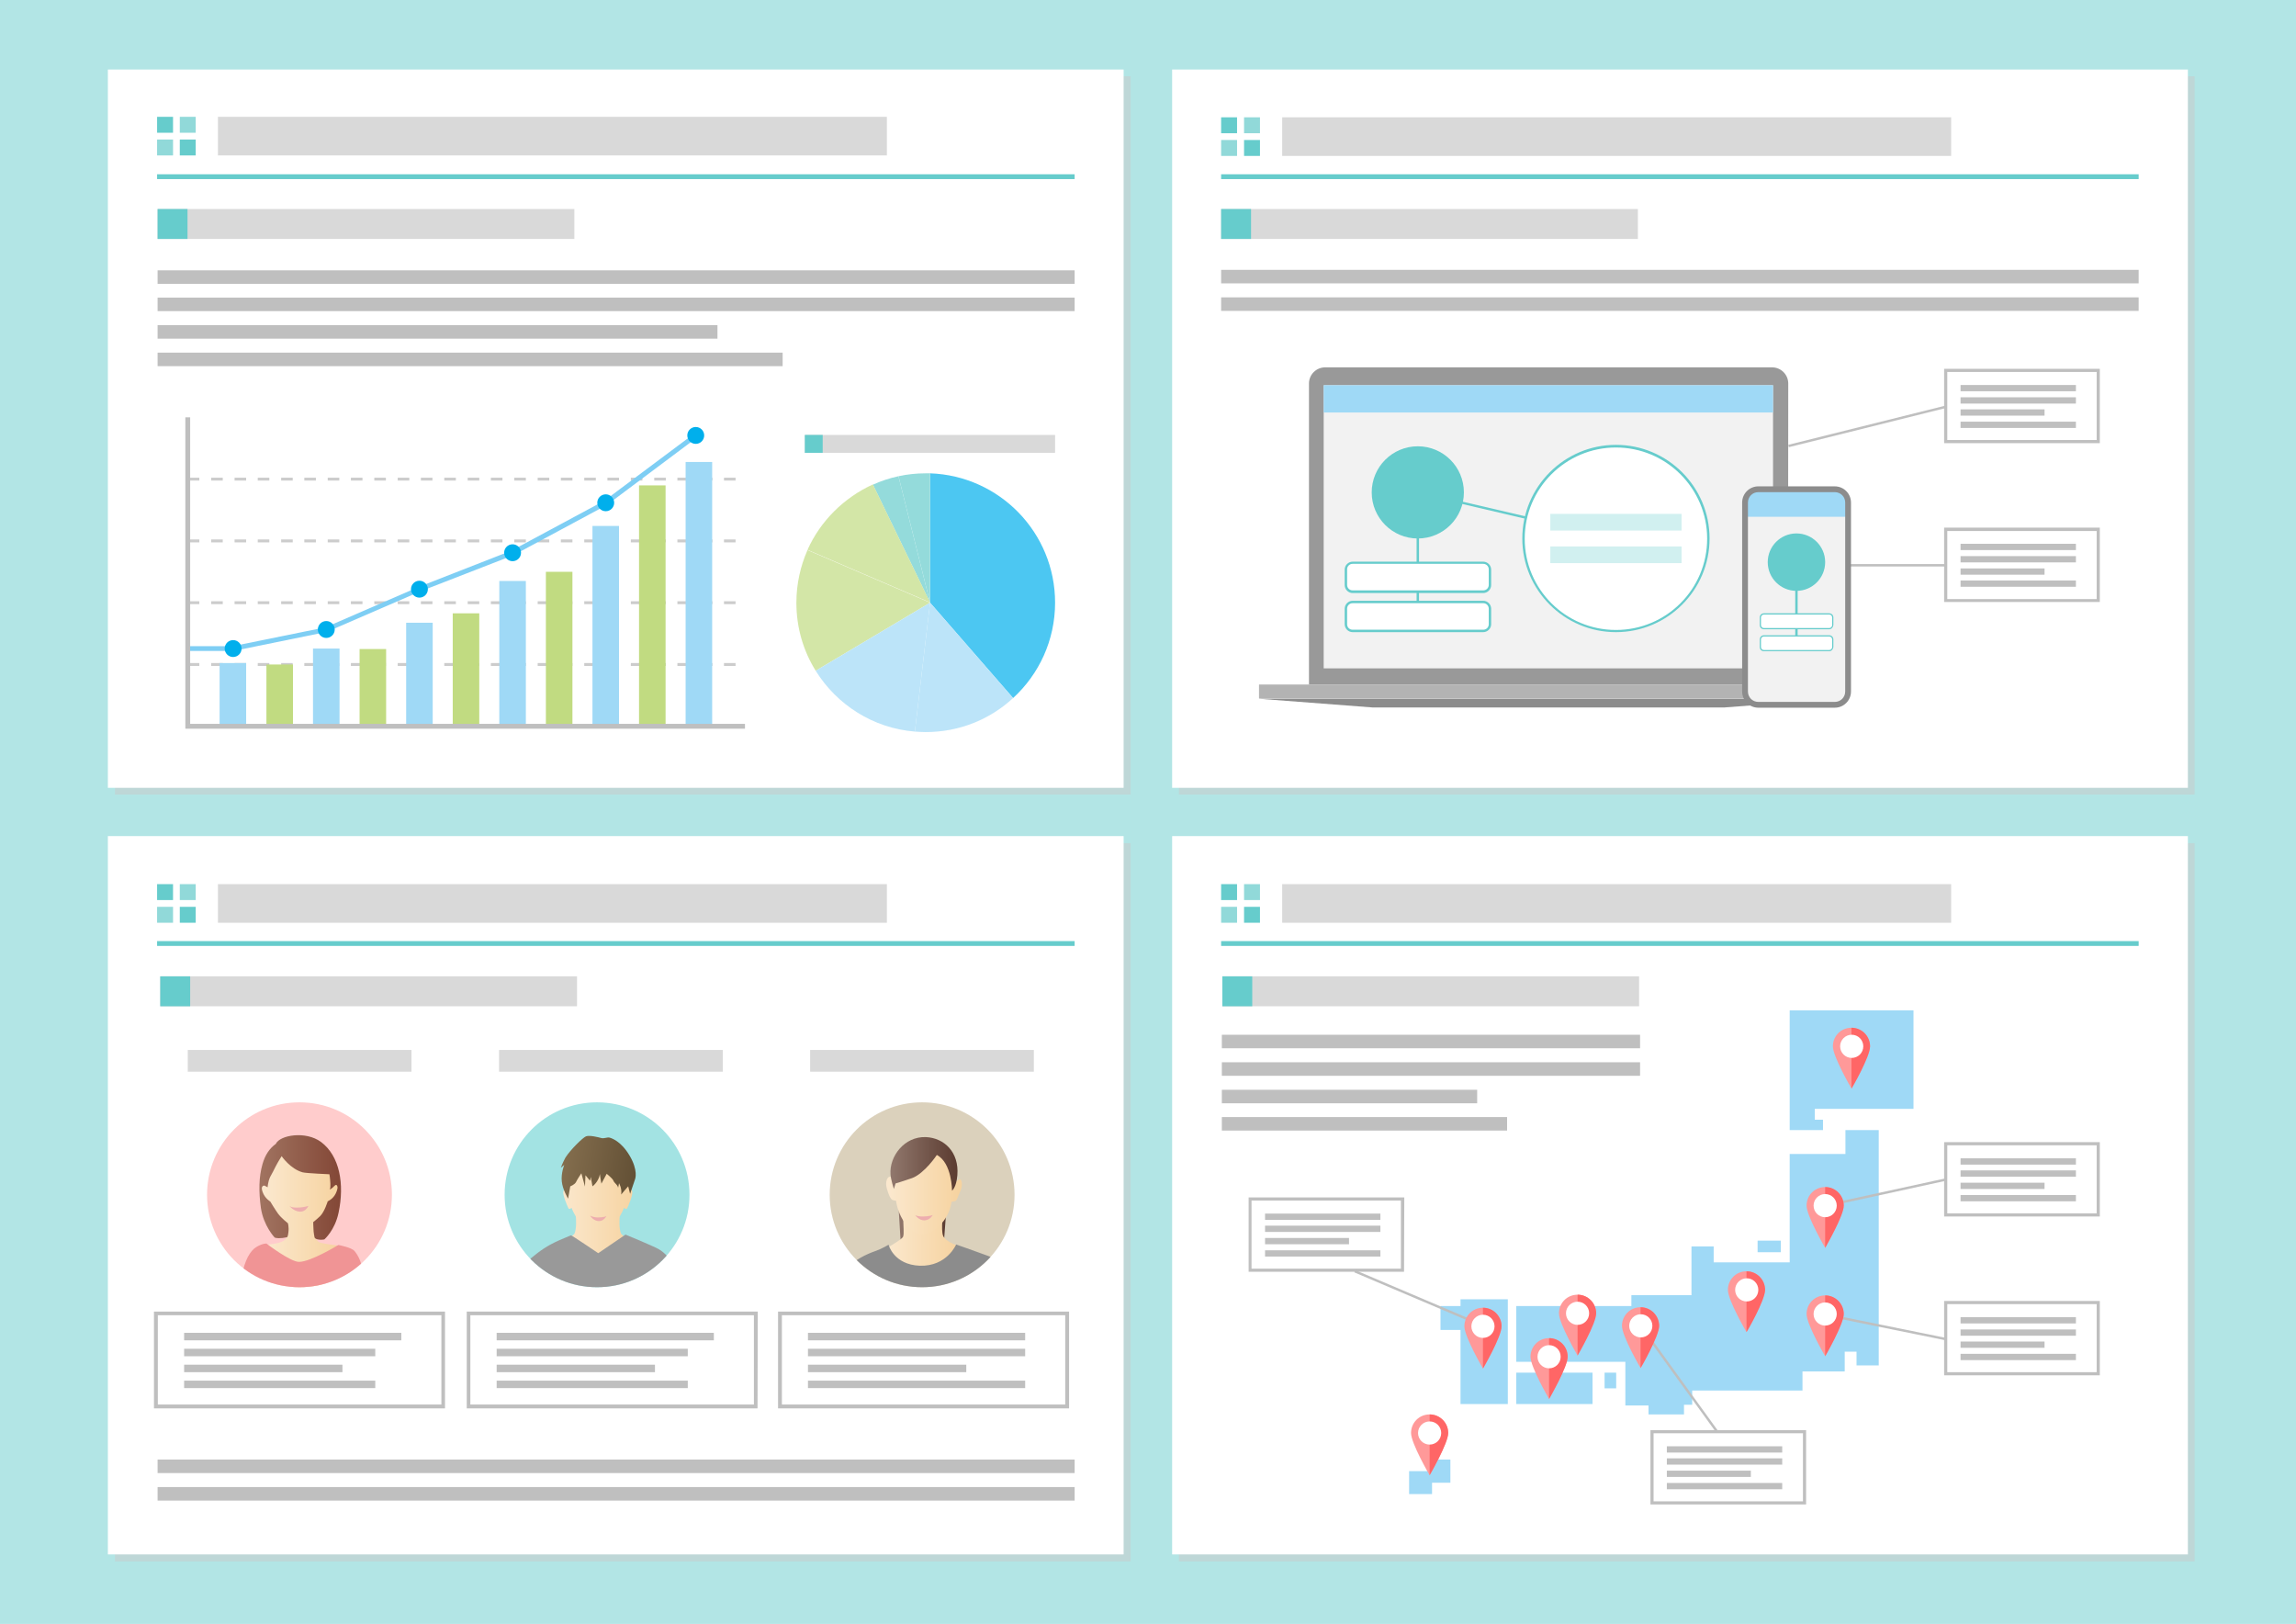 <?xml version="1.0" encoding="utf-8"?>
<!-- Generator: Adobe Illustrator 16.0.0, SVG Export Plug-In . SVG Version: 6.00 Build 0)  -->
<!DOCTYPE svg PUBLIC "-//W3C//DTD SVG 1.1//EN" "http://www.w3.org/Graphics/SVG/1.1/DTD/svg11.dtd">
<svg version="1.1" id="text" xmlns="http://www.w3.org/2000/svg" xmlns:xlink="http://www.w3.org/1999/xlink" x="0px" y="0px"
	 width="951.4px" height="672.8px" viewBox="119.6 84.5 951.4 672.8" style="enable-background:new 119.6 84.5 951.4 672.8;"
	 xml:space="preserve">
<style type="text/css">
<![CDATA[
	.st0{fill:#7ECEF4;}
	.st1{fill:#B2E5E5;}
	.st2{fill:#B3B3B3;}
	.st3{fill:#EDADAE;}
	.st4{fill:#8C8C8C;}
	.st5{fill:#F09495;}
	.st6{fill:#BFBFBF;}
	.st7{fill:#F2F2F2;}
	.st8{clip-path:url(#SVGID_2_);}
	.st9{clip-path:url(#SVGID_6_);}
	.st10{fill:#91D9D9;}
	.st11{fill:#C1DB81;}
	.st12{fill:url(#SVGID_3_);}
	.st13{fill:url(#SVGID_4_);}
	.st14{fill:url(#SVGID_7_);}
	.st15{fill:url(#SVGID_8_);}
	.st16{fill:#999999;}
	.st17{fill:#C9CACA;}
	.st18{opacity:0.5;}
	.st19{opacity:0.7;}
	.st20{fill:#FF6666;}
	.st21{fill:#FF9999;}
	.st22{fill:#FFCCCC;}
	.st23{fill:#FFFFFF;}
	.st24{fill:none;}
	.st25{fill:#66CCCC;}
	.st26{fill:#CCCCCC;}
	.st27{fill:#9FD9F6;}
	.st28{fill:#00AFEC;}
	.st29{fill:url(#SVGID_11_);}
	.st30{fill:url(#SVGID_12_);}
	.st31{fill:url(#SVGID_13_);}
	.st32{fill:url(#SVGID_14_);}
	.st33{fill:#D9D9D9;}
	.st34{clip-path:url(#SVGID_10_);}
	.st35{fill:#A3E3E3;}
	.st36{fill:#DBD1BC;}
	.st37{opacity:0.3;fill:#66CCCC;enable-background:new    ;}
]]>
</style>
<g>
	<rect x="119.6" y="84.5" class="st1" width="951.4" height="672.8"/>
	<g>
		<g class="st18">
			<rect x="167.2" y="116.1" class="st17" width="420.9" height="297.6"/>
		</g>
		<g>
			<rect x="164.3" y="113.3" class="st23" width="420.9" height="297.6"/>
		</g>
	</g>
	<rect x="184.7" y="156.7" class="st25" width="380.2" height="2"/>
	<g>
		<g class="st18">
			<rect x="608.1" y="116.1" class="st17" width="420.9" height="297.6"/>
		</g>
		<g>
			<rect x="605.3" y="113.3" class="st23" width="420.9" height="297.6"/>
		</g>
	</g>
	<rect x="625.6" y="156.7" class="st25" width="380.2" height="2"/>
	<g>
		<g class="st18">
			<rect x="167.2" y="433.8" class="st17" width="420.9" height="297.6"/>
		</g>
		<g>
			<rect x="164.3" y="430.9" class="st23" width="420.9" height="297.6"/>
		</g>
	</g>
	<rect x="184.7" y="474.4" class="st25" width="380.2" height="2"/>
	<g>
		<g class="st18">
			<rect x="608.1" y="433.8" class="st17" width="420.9" height="297.6"/>
		</g>
		<g>
			<rect x="605.3" y="430.9" class="st23" width="420.9" height="297.6"/>
		</g>
	</g>
	<rect x="625.6" y="474.4" class="st25" width="380.2" height="2"/>
	<g>
		<rect x="184.9" y="196.5" class="st6" width="380" height="5.6"/>
		<rect x="184.9" y="207.8" class="st6" width="380" height="5.6"/>
		<rect x="184.9" y="219.2" class="st6" width="232" height="5.6"/>
		<rect x="184.9" y="230.6" class="st6" width="259" height="5.6"/>
	</g>
	<g>
		<rect x="184.9" y="689.2" class="st6" width="380" height="5.6"/>
		<rect x="184.9" y="700.6" class="st6" width="380" height="5.6"/>
	</g>
	<g>
		<rect x="625.6" y="196.3" class="st6" width="380.2" height="5.6"/>
		<rect x="625.6" y="207.7" class="st6" width="380.2" height="5.6"/>
	</g>
	<rect x="197.4" y="519.5" class="st33" width="92.7" height="9"/>
	<rect x="326.4" y="519.5" class="st33" width="92.7" height="9"/>
	<rect x="455.3" y="519.5" class="st33" width="92.7" height="9"/>
	<rect x="650.9" y="133.1" class="st33" width="277.2" height="16"/>
	<rect x="209.9" y="132.9" class="st33" width="277.2" height="16"/>
	<g>
		<rect x="184.9" y="171.1" class="st33" width="172.7" height="12.4"/>
		<rect x="184.9" y="171.1" class="st25" width="12.4" height="12.4"/>
	</g>
	<g>
		<rect x="453.1" y="264.7" class="st33" width="103.7" height="7.4"/>
		<rect x="453.1" y="264.7" class="st25" width="7.4" height="7.4"/>
	</g>
	<g>
		<rect x="625.6" y="171.1" class="st33" width="172.7" height="12.4"/>
		<rect x="625.6" y="171.1" class="st25" width="12.4" height="12.4"/>
	</g>
	<g>
		<g>
			<rect x="313.7" y="628.7" class="st23" width="119" height="38.5"/>
			<path class="st6" d="M433.5,668H313v-40.1h120.6L433.5,668L433.5,668z M314.5,666.4H432v-37H314.5V666.4z"/>
		</g>
		<g>
			<rect x="325.4" y="636.7" class="st6" width="90" height="3.1"/>
			<rect x="325.4" y="643.3" class="st6" width="79.2" height="3.1"/>
			<rect x="325.4" y="649.9" class="st6" width="65.6" height="3.1"/>
			<rect x="325.4" y="656.5" class="st6" width="79.2" height="3.1"/>
		</g>
	</g>
	<g>
		<g>
			<rect x="184.2" y="628.7" class="st23" width="119" height="38.5"/>
			<path class="st6" d="M304,668H183.4v-40.1H304V668z M185,666.4h117.5v-37H185V666.4z"/>
		</g>
		<g>
			<rect x="195.9" y="636.7" class="st6" width="90" height="3.1"/>
			<rect x="195.9" y="643.3" class="st6" width="79.2" height="3.1"/>
			<rect x="195.9" y="649.9" class="st6" width="65.6" height="3.1"/>
			<rect x="195.9" y="656.5" class="st6" width="79.2" height="3.1"/>
		</g>
	</g>
	<g>
		<g>
			<rect x="442.8" y="628.7" class="st23" width="119" height="38.5"/>
			<path class="st6" d="M562.6,668H442v-40.1h120.6V668z M443.6,666.4H561v-37H443.6V666.4z"/>
		</g>
		<g>
			<rect x="454.4" y="636.7" class="st6" width="90" height="3.1"/>
			<rect x="454.4" y="643.3" class="st6" width="90" height="3.1"/>
			<rect x="454.4" y="649.9" class="st6" width="65.6" height="3.1"/>
			<rect x="454.4" y="656.5" class="st6" width="90" height="3.1"/>
		</g>
	</g>
	<rect x="186" y="489" class="st33" width="172.7" height="12.4"/>
	<rect x="650.9" y="450.8" class="st33" width="277.2" height="16"/>
	<rect x="186" y="489" class="st25" width="12.4" height="12.4"/>
	<rect x="209.9" y="450.8" class="st33" width="277.2" height="16"/>
	<g>
		<rect x="184.7" y="450.8" class="st25" width="6.6" height="6.6"/>
		<rect x="194.1" y="450.8" class="st10" width="6.6" height="6.6"/>
		<rect x="184.7" y="460.2" class="st10" width="6.6" height="6.6"/>
		<rect x="194.1" y="460.2" class="st25" width="6.6" height="6.6"/>
	</g>
	<g>
		<rect x="625.6" y="133.1" class="st25" width="6.6" height="6.6"/>
		<rect x="635.1" y="133.1" class="st10" width="6.6" height="6.6"/>
		<rect x="625.6" y="142.5" class="st10" width="6.6" height="6.6"/>
		<rect x="635.1" y="142.5" class="st25" width="6.6" height="6.6"/>
	</g>
	<g>
		<rect x="184.7" y="132.9" class="st25" width="6.6" height="6.6"/>
		<rect x="194.1" y="132.9" class="st10" width="6.6" height="6.6"/>
		<rect x="184.7" y="142.3" class="st10" width="6.6" height="6.6"/>
		<rect x="194.1" y="142.3" class="st25" width="6.6" height="6.6"/>
	</g>
	<g>
		<rect x="625.6" y="450.8" class="st25" width="6.6" height="6.6"/>
		<rect x="635.1" y="450.8" class="st10" width="6.6" height="6.6"/>
		<rect x="625.6" y="460.2" class="st10" width="6.6" height="6.6"/>
		<rect x="635.1" y="460.2" class="st25" width="6.6" height="6.6"/>
	</g>
	<g class="st19">
		<g>
			<path class="st28" d="M556.8,334.2c0-29-23-52.6-51.8-53.6v53.6l34.4,39.5C550.1,363.9,556.8,349.8,556.8,334.2z"/>
			<path class="st27" d="M539.4,373.7L505,334.2l-6.3,53.4c1.5,0.1,3,0.2,4.5,0.2C517.2,387.8,529.9,382.5,539.4,373.7z"/>
			<path class="st25" d="M503.2,280.6c-3.9,0-7.6,0.4-11.3,1.2l13.1,52.4v-53.6C504.4,280.6,503.8,280.6,503.2,280.6z"/>
			<path class="st11" d="M449.6,334.2c0,10.4,2.9,20,8,28.2l47.4-28.2l-50.8-21.8C451.3,319,449.6,326.4,449.6,334.2z"/>
			<path class="st27" d="M498.7,387.6l6.3-53.4l-47.4,28.2C466.3,376.4,481.3,386.2,498.7,387.6z"/>
			<path class="st25" d="M481.3,285.3l23.7,48.9l-13.1-52.4C488.2,282.6,484.6,283.8,481.3,285.3z"/>
			<path class="st11" d="M454.2,312.3l50.8,21.8l-23.7-48.9C469.3,290.7,459.6,300.3,454.2,312.3z"/>
		</g>
	</g>
	<g>
		<rect x="197.4" y="257.4" class="st23" width="230.9" height="128.1"/>
		<path class="st26" d="M424.4,283.6h-4.8v-1.2h4.8V283.6z M414.8,283.6H410v-1.2h4.8V283.6z M405.1,283.6h-4.8v-1.2h4.8V283.6z
			 M395.5,283.6h-4.8v-1.2h4.8V283.6z M385.8,283.6H381v-1.2h4.8V283.6z M376.1,283.6h-4.8v-1.2h4.8V283.6z M366.5,283.6h-4.8v-1.2
			h4.8V283.6z M356.8,283.6H352v-1.2h4.8V283.6z M347.2,283.6h-4.8v-1.2h4.8V283.6z M337.5,283.6h-4.8v-1.2h4.8V283.6z M327.8,283.6
			H323v-1.2h4.8V283.6z M318.2,283.6h-4.8v-1.2h4.8V283.6z M308.5,283.6h-4.8v-1.2h4.8V283.6z M298.9,283.6H294v-1.2h4.8v1.2H298.9z
			 M289.2,283.6h-4.8v-1.2h4.8V283.6z M279.5,283.6h-4.8v-1.2h4.8V283.6z M269.9,283.6H265v-1.2h4.8v1.2H269.9z M260.2,283.6h-4.8
			v-1.2h4.8V283.6z M250.5,283.6h-4.8v-1.2h4.8V283.6z M240.9,283.6h-4.8v-1.2h4.8V283.6z M231.2,283.6h-4.8v-1.2h4.8V283.6z
			 M221.6,283.6h-4.8v-1.2h4.8V283.6z M211.9,283.6h-4.8v-1.2h4.8V283.6z M202.2,283.6h-4.8v-1.2h4.8V283.6z"/>
		<path class="st26" d="M424.4,309.2h-4.8V308h4.8V309.2z M414.8,309.2H410V308h4.8V309.2z M405.1,309.2h-4.8V308h4.8V309.2z
			 M395.5,309.2h-4.8V308h4.8V309.2z M385.8,309.2H381V308h4.8V309.2z M376.1,309.2h-4.8V308h4.8V309.2z M366.5,309.2h-4.8V308h4.8
			V309.2z M356.8,309.2H352V308h4.8V309.2z M347.2,309.2h-4.8V308h4.8V309.2z M337.5,309.2h-4.8V308h4.8V309.2z M327.8,309.2H323
			V308h4.8V309.2z M318.2,309.2h-4.8V308h4.8V309.2z M308.5,309.2h-4.8V308h4.8V309.2z M298.9,309.2H294V308h4.8v1.2H298.9z
			 M289.2,309.2h-4.8V308h4.8V309.2z M279.5,309.2h-4.8V308h4.8V309.2z M269.9,309.2H265V308h4.8v1.2H269.9z M260.2,309.2h-4.8V308
			h4.8V309.2z M250.5,309.2h-4.8V308h4.8V309.2z M240.9,309.2h-4.8V308h4.8V309.2z M231.2,309.2h-4.8V308h4.8V309.2z M221.6,309.2
			h-4.8V308h4.8V309.2z M211.9,309.2h-4.8V308h4.8V309.2z M202.2,309.2h-4.8V308h4.8V309.2z"/>
		<path class="st26" d="M424.4,334.8h-4.8v-1.2h4.8V334.8z M414.8,334.8H410v-1.2h4.8V334.8z M405.1,334.8h-4.8v-1.2h4.8V334.8z
			 M395.5,334.8h-4.8v-1.2h4.8V334.8z M385.8,334.8H381v-1.2h4.8V334.8z M376.1,334.8h-4.8v-1.2h4.8V334.8z M366.5,334.8h-4.8v-1.2
			h4.8V334.8z M356.8,334.8H352v-1.2h4.8V334.8z M347.2,334.8h-4.8v-1.2h4.8V334.8z M337.5,334.8h-4.8v-1.2h4.8V334.8z M327.8,334.8
			H323v-1.2h4.8V334.8z M318.2,334.8h-4.8v-1.2h4.8V334.8z M308.5,334.8h-4.8v-1.2h4.8V334.8z M298.9,334.8H294v-1.2h4.8v1.2H298.9z
			 M289.2,334.8h-4.8v-1.2h4.8V334.8z M279.5,334.8h-4.8v-1.2h4.8V334.8z M269.9,334.8H265v-1.2h4.8v1.2H269.9z M260.2,334.8h-4.8
			v-1.2h4.8V334.8z M250.5,334.8h-4.8v-1.2h4.8V334.8z M240.9,334.8h-4.8v-1.2h4.8V334.8z M231.2,334.8h-4.8v-1.2h4.8V334.8z
			 M221.6,334.8h-4.8v-1.2h4.8V334.8z M211.9,334.8h-4.8v-1.2h4.8V334.8z M202.2,334.8h-4.8v-1.2h4.8V334.8z"/>
		<path class="st26" d="M424.4,360.4h-4.8v-1.2h4.8V360.4z M414.8,360.4H410v-1.2h4.8V360.4z M405.1,360.4h-4.8v-1.2h4.8V360.4z
			 M395.5,360.4h-4.8v-1.2h4.8V360.4z M385.8,360.4H381v-1.2h4.8V360.4z M376.1,360.4h-4.8v-1.2h4.8V360.4z M366.5,360.4h-4.8v-1.2
			h4.8V360.4z M356.8,360.4H352v-1.2h4.8V360.4z M347.2,360.4h-4.8v-1.2h4.8V360.4z M337.5,360.4h-4.8v-1.2h4.8V360.4z M327.8,360.4
			H323v-1.2h4.8V360.4z M318.2,360.4h-4.8v-1.2h4.8V360.4z M308.5,360.4h-4.8v-1.2h4.8V360.4z M298.9,360.4H294v-1.2h4.8v1.2H298.9z
			 M289.2,360.4h-4.8v-1.2h4.8V360.4z M279.5,360.4h-4.8v-1.2h4.8V360.4z M269.9,360.4H265v-1.2h4.8v1.2H269.9z M260.2,360.4h-4.8
			v-1.2h4.8V360.4z M250.5,360.4h-4.8v-1.2h4.8V360.4z M240.9,360.4h-4.8v-1.2h4.8V360.4z M231.2,360.4h-4.8v-1.2h4.8V360.4z
			 M221.6,360.4h-4.8v-1.2h4.8V360.4z M211.9,360.4h-4.8v-1.2h4.8V360.4z M202.2,360.4h-4.8v-1.2h4.8V360.4z"/>
		<polygon class="st0" points="216.3,354.2 197.4,354.2 197.4,352.2 216.1,352.2 254.5,344.4 293,327.7 331.6,312.6 370.1,291.9 
			407.3,264.1 408.5,265.7 371.1,293.7 332.4,314.5 293.8,329.5 255,346.3 		"/>
		<rect x="210.6" y="359.2" class="st27" width="11" height="26.2"/>
		<rect x="230" y="359.8" class="st11" width="11" height="25.6"/>
		<rect x="249.3" y="353.2" class="st27" width="11" height="32.2"/>
		<rect x="268.6" y="353.4" class="st11" width="11" height="32"/>
		<rect x="287.9" y="342.5" class="st27" width="11" height="42.9"/>
		<rect x="307.2" y="338.6" class="st11" width="11" height="46.9"/>
		<rect x="326.5" y="325.2" class="st27" width="11" height="60.2"/>
		<rect x="345.8" y="321.4" class="st11" width="11" height="64"/>
		<rect x="365.1" y="302.4" class="st27" width="11" height="83"/>
		<rect x="384.4" y="285.6" class="st11" width="11" height="99.8"/>
		<rect x="403.7" y="275.9" class="st27" width="11" height="109.5"/>
		<polygon class="st6" points="428.3,386.4 196.4,386.4 196.4,257.4 198.4,257.4 198.4,384.4 428.3,384.4 		"/>
		<circle class="st28" cx="216.2" cy="353.2" r="3.5"/>
		<circle class="st28" cx="254.8" cy="345.3" r="3.5"/>
		<circle class="st28" cx="293.4" cy="328.6" r="3.5"/>
		<circle class="st28" cx="332" cy="313.5" r="3.5"/>
		<circle class="st28" cx="370.6" cy="292.8" r="3.5"/>
		<circle class="st28" cx="407.9" cy="264.9" r="3.5"/>
	</g>
	<rect x="626.1" y="489" class="st33" width="172.7" height="12.4"/>
	<rect x="626.1" y="489" class="st25" width="12.4" height="12.4"/>
	<g>
		<rect x="847.9" y="598.5" class="st27" width="9.6" height="4.8"/>
		<polygon class="st27" points="884.3,552.7 884.3,562.6 861.2,562.6 861.2,607.5 829.7,607.5 829.7,600.9 820.5,600.9 820.5,621.1 
			795.6,621.1 795.6,625.6 747.9,625.6 747.9,648.7 793.1,648.7 793.1,666.8 802.7,666.8 802.7,670.5 817.4,670.5 817.4,666.5 
			820.8,666.5 820.8,660.6 866.5,660.6 866.5,652.7 884,652.7 884,644.5 888.9,644.5 888.9,650.2 898.1,650.2 898.1,552.7 		"/>
		<polygon class="st27" points="724.8,622.8 724.8,625.6 716.5,625.6 716.5,635.5 724.8,635.5 724.8,666.2 744.4,666.2 744.4,622.8 
					"/>
		<rect x="747.9" y="653.2" class="st27" width="31.6" height="13"/>
		<rect x="784.5" y="653.2" class="st27" width="4.8" height="6.5"/>
		<polygon class="st27" points="720.6,689.2 711.1,689.2 711.1,694 703.5,694 703.5,703.5 713,703.5 713,698.8 720.6,698.8 		"/>
		<polygon class="st27" points="861.2,503.1 861.2,552.7 875,552.7 875,548.4 871.6,548.4 871.6,543.9 875,543.9 912.5,543.9 
			912.5,503.1 		"/>
	</g>
	<g>
		<rect x="625.9" y="513.2" class="st6" width="173.3" height="5.6"/>
		<rect x="625.9" y="524.6" class="st6" width="173.3" height="5.6"/>
		<rect x="625.9" y="536" class="st6" width="105.8" height="5.6"/>
		<rect x="625.9" y="547.3" class="st6" width="118.2" height="5.6"/>
	</g>
	<g>
		<g>
			<rect x="925.9" y="558.3" class="st23" width="63.2" height="29.5"/>
			<path class="st6" d="M989.7,588.5h-64.5v-30.8h64.5V588.5z M926.5,587.2h61.9V559h-61.9V587.2z"/>
		</g>
		<g>
			<rect x="932" y="564.4" class="st6" width="47.8" height="2.6"/>
			<rect x="932" y="569.4" class="st6" width="47.8" height="2.6"/>
			<rect x="932" y="574.5" class="st6" width="34.8" height="2.6"/>
			<rect x="932" y="579.6" class="st6" width="47.8" height="2.6"/>
		</g>
	</g>
	<g>
		<g>
			<rect x="925.9" y="624.2" class="st23" width="63.2" height="29.5"/>
			<path class="st6" d="M989.7,654.3h-64.5v-30.8h64.5V654.3z M926.5,653h61.9v-28.2h-61.9V653z"/>
		</g>
		<g>
			<rect x="932" y="630.2" class="st6" width="47.8" height="2.6"/>
			<rect x="932" y="635.3" class="st6" width="47.8" height="2.6"/>
			<rect x="932" y="640.3" class="st6" width="34.8" height="2.6"/>
			<rect x="932" y="645.4" class="st6" width="47.8" height="2.6"/>
		</g>
	</g>
	<g>
		<g>
			<rect x="637.6" y="581.2" class="st23" width="63.2" height="29.5"/>
			<path class="st6" d="M701.4,611.4H637v-30.8h64.5L701.4,611.4L701.4,611.4z M638.2,610.1h61.9v-28.2h-61.9V610.1z"/>
		</g>
		<g>
			<rect x="643.8" y="587.3" class="st6" width="47.8" height="2.6"/>
			<rect x="643.8" y="592.3" class="st6" width="47.8" height="2.6"/>
			<rect x="643.8" y="597.4" class="st6" width="34.8" height="2.6"/>
			<rect x="643.8" y="602.5" class="st6" width="47.8" height="2.6"/>
		</g>
	</g>
	<g>
		<line class="st24" x1="875.9" y1="584" x2="925.9" y2="573.1"/>
		
			<rect x="900.3" y="553" transform="matrix(-0.213 -0.977 0.977 -0.213 527.399 1581.978)" class="st6" width="1" height="51.1"/>
	</g>
	<g>
		<line class="st24" x1="875.9" y1="628.9" x2="925.9" y2="639.1"/>
		
			<rect x="875.4" y="633.5" transform="matrix(-0.98 -0.199 0.199 -0.98 1657.324 1434.762)" class="st6" width="51" height="1"/>
	</g>
	<g>
		<line class="st24" x1="799.5" y1="633.8" x2="837.7" y2="686.6"/>
		
			<rect x="786" y="659.7" transform="matrix(-0.586 -0.81 0.81 -0.586 763.703 1710.509)" class="st6" width="65.3" height="1"/>
	</g>
	<g>
		<g>
			<rect x="925.9" y="237.9" class="st23" width="63.2" height="29.5"/>
			<path class="st6" d="M989.7,268.1h-64.5v-30.8h64.5V268.1z M926.5,266.8h61.9v-28.2h-61.9V266.8z"/>
		</g>
		<g>
			<rect x="932" y="244" class="st6" width="47.8" height="2.6"/>
			<rect x="932" y="249.1" class="st6" width="47.8" height="2.6"/>
			<rect x="932" y="254.1" class="st6" width="34.8" height="2.6"/>
			<rect x="932" y="259.2" class="st6" width="47.8" height="2.6"/>
		</g>
	</g>
	<g>
		<g>
			<rect x="925.9" y="303.8" class="st23" width="63.2" height="29.5"/>
			<path class="st6" d="M989.7,333.9h-64.5v-30.8h64.5V333.9z M926.5,332.7h61.9v-28.2h-61.9V332.7z"/>
		</g>
		<g>
			<rect x="932" y="309.8" class="st6" width="47.8" height="2.6"/>
			<rect x="932" y="314.9" class="st6" width="47.8" height="2.6"/>
			<rect x="932" y="320" class="st6" width="34.8" height="2.6"/>
			<rect x="932" y="325" class="st6" width="47.8" height="2.6"/>
		</g>
	</g>
	<g>
		<line class="st24" x1="860.5" y1="269" x2="925.9" y2="252.7"/>
		
			<rect x="892.7" y="227.2" transform="matrix(-0.242 -0.97 0.97 -0.242 856.489 1190.668)" class="st6" width="1" height="67.3"/>
	</g>
	<g>
		<line class="st24" x1="875.9" y1="318.7" x2="925.9" y2="318.7"/>
		<rect x="875.9" y="318.2" class="st6" width="50" height="1"/>
	</g>
	<g>
		<line class="st24" x1="680.9" y1="610.7" x2="734.1" y2="633.4"/>
		
			<rect x="678.6" y="621.6" transform="matrix(-0.92 -0.391 0.391 -0.92 1115.225 1471.447)" class="st6" width="57.8" height="1"/>
	</g>
	<g>
		<g>
			<defs>
				<circle id="SVGID_1_" cx="243.7" cy="579.5" r="38.3"/>
			</defs>
			<clipPath id="SVGID_2_">
				<use xlink:href="#SVGID_1_"  style="overflow:visible;"/>
			</clipPath>
			<g class="st8">
				<rect x="205.4" y="541.2" class="st22" width="76.6" height="76.6"/>
				<g>
					
						<linearGradient id="SVGID_3_" gradientUnits="userSpaceOnUse" x1="227.582" y1="250.214" x2="261.085" y2="250.214" gradientTransform="matrix(1 0 0 -1 4.003906e-002 840.964)">
						<stop  offset="0" style="stop-color:#FBE9D0"/>
						<stop  offset="1" style="stop-color:#F6D29E"/>
					</linearGradient>
					<path class="st12" d="M233.3,589.2l-4-6.2l-1.6-5.2l1.2-8l6.5-7.8l12.6-2.6l7.2,6.6l4.8,8l0.4,9.1l-5.9,10.5l-4.4,3.2
						c0,0,0.7,2,2.1,2.5c1.5,0.5,9.1,1.5,9.1,1.5l-0.2,7.6l-13.7,13.7l-17.7-11.4l-1.4-8.9l1.7-1.6c0,0,5.3-0.4,7.1-1.6
						c1.8-1.2,2.1-3.7,2.1-3.7L233.3,589.2z"/>
					<path class="st3" d="M239.5,584.1c0,0,0.7,0.8,3.3,0.7c2.7,0,4.6-0.7,4.6-0.7s-1,2.5-3.5,2.4
						C241.3,586.4,239.5,584.1,239.5,584.1z"/>
					
						<linearGradient id="SVGID_4_" gradientUnits="userSpaceOnUse" x1="226.943" y1="264.493" x2="260.765" y2="264.493" gradientTransform="matrix(1 0 0 -1 4.003906e-002 840.964)">
						<stop  offset="0" style="stop-color:#A17461"/>
						<stop  offset="1" style="stop-color:#834736"/>
					</linearGradient>
					<path class="st13" d="M238.9,591.3c0,0-2.8-2.2-4.1-4c-1.3-1.8-3.2-5-3.2-5s-2.2-1.2-3.2-4c-1-2.8,0.8-2.6,0.8-2.6l1.3,0.7
						c0,0,0.1-2.2,1-4.2c1-1.9,1.5-2.7,2.3-4.4c0.8-1.6,2.5-4.3,2.5-4.3s3.6,5.3,8.7,6.7c1.5,0.4,11.1,0.8,11.1,0.8s0.3,1.6,0.4,3.9
						s-0.3,2.5-0.3,2.5s1-0.5,2-1.6c1-1,1.2,0.3,1.2,0.3s0.4,0.6-0.7,2.9c-1.1,2.3-3.3,3.2-3.3,3.2s-1.3,4.3-3.1,6.1
						c-1.9,1.8-2.9,2.5-2.9,2.5s0,1.6,0.1,2.9c0,1.3,0.4,3.2,0.4,3.2s-0.1,0.8,1.4,1.1c1.3,0.3,2.7,0,2.7,0s4.4-3.8,5.9-11.1
						c2.5-11.8,0.5-23.5-7.3-29.3c-6.4-4.7-17.1-2.8-18.7,0.8c-2.6,1.9-4.4,4.5-5.5,8.3c-1.6,5.5-1.6,11.5-0.7,18.2
						c1.1,7.5,5.7,12.3,5.7,12.3s0.8,0.5,3.3,0.2c0.8-0.1,1.8-0.3,1.8-0.3s0.4,0,0.6-2C239.4,592.9,238.9,591.3,238.9,591.3z"/>
					<path class="st5" d="M217.2,635.8h56c0,0-2.4-13-2.8-20.7s-2.7-10.8-3.9-12.3s-6.7-2.5-6.7-2.5s-11.4,7-16.3,7
						c-3.6,0-13.5-7.6-13.5-7.6s-1.6-0.1-4.1,1.4c-2.6,1.5-5,5.6-6.1,12.2C219.1,616.9,217.2,635.8,217.2,635.8z"/>
				</g>
			</g>
		</g>
	</g>
	<g>
		<g>
			<defs>
				<circle id="SVGID_5_" cx="367" cy="579.5" r="38.3"/>
			</defs>
			<clipPath id="SVGID_6_">
				<use xlink:href="#SVGID_5_"  style="overflow:visible;"/>
			</clipPath>
			<g class="st9">
				<rect x="328.7" y="541.2" class="st35" width="76.6" height="76.6"/>
				<g>
					
						<linearGradient id="SVGID_7_" gradientUnits="userSpaceOnUse" x1="349.87" y1="254.614" x2="384.948" y2="254.614" gradientTransform="matrix(1 0 0 -1 4.003906e-002 840.964)">
						<stop  offset="0" style="stop-color:#FBE9D0"/>
						<stop  offset="1" style="stop-color:#F6D29E"/>
					</linearGradient>
					<path class="st14" d="M379.4,597.9l-2.4-2.2c-1-2.1-0.7-6.5-0.6-7.2c0.7-1.2,1.4-2.6,1.7-3.5v-0.1c0.5,0.4,1.1,0.7,1.4,0.1
						c0.6-1.2,2.3-5.2,2.1-6.8c-0.1-0.8-2.7-4.6-5.1-7.9l-1.1-3.3l-1.5-0.3c-0.9-1.2-1.5-2-1.5-2l-5.1,0.9l-5.1-0.9
						c0,0-0.6,0.8-1.5,2l-1.5,0.3l-1.1,3.3c-2.4,3.3-5,7.1-5.1,7.9c-0.2,1.6,1.5,5.5,2.1,6.8c0.3,0.6,0.9,0.3,1.4-0.1v0.1
						c0.3,1,1,2.3,1.7,3.5c0.1,0.7,0.4,5.1-0.6,7.2l-2.4,2.2c-2.4,1.5-5.6,2.9-5.6,2.9l4.2,7.2h26.7l4.2-7.2
						C385,600.8,381.7,599.4,379.4,597.9z"/>
					<path class="st3" d="M364.1,588.1c0,0,1.1,0.8,3.4,0.8c2.5,0,3.4-0.6,3.4-0.6s-1,2.1-3.1,2.1
						C365.4,590.4,364.1,588.1,364.1,588.1z"/>
					
						<linearGradient id="SVGID_8_" gradientUnits="userSpaceOnUse" x1="374.013" y1="139.394" x2="405.181" y2="139.394" gradientTransform="matrix(0.985 0.173 0.173 -0.985 -40.215 638.923)">
						<stop  offset="0" style="stop-color:#846E4E"/>
						<stop  offset="1" style="stop-color:#635035"/>
					</linearGradient>
					<path class="st15" d="M355,581.1l0.9-5.1c0,0,1.9-0.7,2.4-1.8c0.5-1.1,2.2-3.6,2.2-3.6l1.5,5.5l0.2-4.7l1.9,2.3l0.3-1.6
						l0.7,3.9c0,0,2.5-1.7,3.1-5.1c-0.1,0.1,0.6,4,0.6,4l2.2-4.1c0,0,2.5,2,2.8,2.9c0.3,0.9,2,1.9,1.9,3c0.1-0.2,0.4-2,0.4-2
						s1.3,2.1,0.9,4.7c0-0.1,2.9-3.4,2.9-3.4l0.8,3.1l2.1-6.2c0,0,1.3-3.5-2.3-9.6c-3.6-6.1-7.6-7.3-8.4-7.5
						c-0.8-0.2-2.3,0.5-3.3,0.2c-1.1-0.3-5-1.3-6.4-0.7c-1.4,0.6-6.4,5.5-8.5,8.8c-1.2,2.2-1.9,4.2-1.9,4.2l1.4-1.2
						c0,0-1.4,3.6-1,6.9C352.7,577.3,355,581.1,355,581.1z"/>
					<path class="st16" d="M400.7,613c-0.5-1.3-2.8-7.9-8.2-11c-2.3-1.3-13.7-6-13.7-6l-11.3,7.7c0,0-11.1-7.5-11.3-7.4
						c-3.3,1.4-7.2,2.8-11.3,5.5c-3.4,2.2-7.1,5.6-9.4,7.5c-0.5,0.4-1.4,3.7-2.5,8.8h68C400.9,615.1,400.8,613.3,400.7,613z"/>
				</g>
			</g>
		</g>
	</g>
	<g>
		<g>
			<defs>
				<circle id="SVGID_9_" cx="501.7" cy="579.5" r="38.3"/>
			</defs>
			<clipPath id="SVGID_10_">
				<use xlink:href="#SVGID_9_"  style="overflow:visible;"/>
			</clipPath>
			<g class="st34">
				<rect x="463.4" y="541.2" class="st36" width="76.6" height="76.6"/>
				<g>
					
						<linearGradient id="SVGID_11_" gradientUnits="userSpaceOnUse" x1="491.454" y1="248.564" x2="512.132" y2="248.564" gradientTransform="matrix(1 0 0 -1 4.003906e-002 840.964)">
						<stop  offset="0" style="stop-color:#92796E"/>
						<stop  offset="1" style="stop-color:#5A3A2F"/>
					</linearGradient>
					<polygon class="st29" points="491.9,584 492.9,600.6 510.6,600.8 511.8,584.8 					"/>
					
						<linearGradient id="SVGID_12_" gradientUnits="userSpaceOnUse" x1="485.547" y1="242.114" x2="517.291" y2="242.114" gradientTransform="matrix(1 0 0 -1 4.003906e-002 840.964)">
						<stop  offset="0" style="stop-color:#FBE9D0"/>
						<stop  offset="1" style="stop-color:#F6D29E"/>
					</linearGradient>
					<path class="st30" d="M493.8,587.2c0.1,5.5,0.5,8.5,0,9.7s-7.8,5.3-7.8,5.3l4,9.4c0.1,0,22.7,0,22.7,0l4.6-10.7
						c0,0-5.9-1.8-6.9-4.4c-1-2.6,0.1-10.4,0.1-10.4L493.8,587.2z"/>
					<g>
						
							<linearGradient id="SVGID_13_" gradientUnits="userSpaceOnUse" x1="486.286" y1="273.166" x2="518.143" y2="273.166" gradientTransform="matrix(1 0 0 -1 4.003906e-002 850.966)">
							<stop  offset="0" style="stop-color:#FBE9D0"/>
							<stop  offset="1" style="stop-color:#F6D29E"/>
						</linearGradient>
						<path class="st31" d="M517.3,573.1c-0.6,0-2,1.4-3.1,2.5c0.1-7.1-0.5-15.9-12.6-15.9c-8.7,0-10.5,8.8-10.9,14.7
							c-0.7-1.1-1.7-2.4-2.3-2.4c-1.2,0-2.1,2.3-1.3,5c0.8,2.7,1.4,4,2.2,4.6c0.4,0.2,1,0.3,1.6,0.4c1.1,7.7,6.4,13.9,10.7,13.9
							c4.5,0,11.1-5.3,12.3-13.5c0.7-0.1,1.3-0.2,1.6-0.3c0.7-0.3,1.1-2.1,2.1-4.3C518.6,575.6,518.2,573.1,517.3,573.1z"/>
					</g>
					
						<linearGradient id="SVGID_14_" gradientUnits="userSpaceOnUse" x1="487.957" y1="274.268" x2="516.829" y2="274.268" gradientTransform="matrix(1 0 0 -1 4.003906e-002 840.964)">
						<stop  offset="0" style="stop-color:#92796E"/>
						<stop  offset="1" style="stop-color:#5A3A2F"/>
					</linearGradient>
					<path class="st32" d="M490,577.1c0,0-1.3-4-1.4-6.1c-0.5-7.4,5.7-15.7,14.6-15.4c7.6,0.3,13.9,6.2,13.1,15.8
						c-0.4,5.1-2.2,6.4-2.2,6.4s0-11.5-6.3-14.8c0.1-0.1-5.1,7.7-10.3,9.6c-5.2,1.8-6.8,2.2-6.8,2.2L490,577.1z"/>
					<path class="st4" d="M470.9,610.3c1.7-3.5,8.3-6.4,11.2-7.4c2.9-1,5.7-2.7,5.7-2.7s2.1,8.3,13,8.7c11.2,0.3,15-8.8,15-8.8
						s10.3,3.6,13.7,4.9c3.4,1.3,6.3,10.4,6.9,12c0.6,1.6,0.8,3,0.8,3h-70.4C466.9,620,469.2,613.8,470.9,610.3z"/>
					<path class="st3" d="M506.1,587.9c0,0-1.6,0.6-4.1,0.6s-3.2-0.6-3.2-0.6s1.6,2.3,3.9,2.2S506.1,587.9,506.1,587.9z"/>
				</g>
			</g>
		</g>
	</g>
	<g>
		<g>
			<rect x="804.1" y="677.6" class="st23" width="63.2" height="29.5"/>
			<path class="st6" d="M868,707.8h-64.5V677H868V707.8z M804.8,706.5h61.9v-28.2h-61.9V706.5z"/>
		</g>
		<g>
			<rect x="810.3" y="683.7" class="st6" width="47.8" height="2.6"/>
			<rect x="810.3" y="688.7" class="st6" width="47.8" height="2.6"/>
			<rect x="810.3" y="693.8" class="st6" width="34.8" height="2.6"/>
			<rect x="810.3" y="698.9" class="st6" width="47.8" height="2.6"/>
		</g>
	</g>
	<g>
		<path class="st16" d="M860.5,368.1H662V243.4c0-3.7,3-6.7,6.7-6.7h185.2c3.7,0,6.7,3,6.7,6.7L860.5,368.1L860.5,368.1z"/>
		<rect x="641.3" y="368.1" class="st2" width="239.9" height="5.8"/>
		<polygon class="st4" points="834.2,377.6 688.3,377.6 641.3,374 881.2,374 		"/>
	</g>
	<g>
		<path class="st21" d="M883.6,628.9c0-4.2-3.4-7.7-7.7-7.7c-4.3,0-7.7,3.4-7.7,7.7s7.7,17.5,7.7,17.5S883.6,633.1,883.6,628.9z"/>
		<path class="st20" d="M883.6,628.9c0-4.2-3.4-7.7-7.7-7.7v25.2C875.9,646.4,883.6,633.1,883.6,628.9z"/>
		<circle class="st23" cx="875.9" cy="628.9" r="4.8"/>
	</g>
	<g>
		<path class="st21" d="M851,618.9c0-4.2-3.4-7.7-7.7-7.7s-7.7,3.4-7.7,7.7s7.7,17.5,7.7,17.5S851,623.2,851,618.9z"/>
		<path class="st20" d="M851,618.9c0-4.2-3.4-7.7-7.7-7.7v25.2C843.4,636.4,851,623.2,851,618.9z"/>
		<circle class="st23" cx="843.4" cy="618.9" r="4.8"/>
	</g>
	<g>
		<path class="st21" d="M807.1,633.8c0-4.2-3.4-7.7-7.7-7.7c-4.3,0-7.7,3.4-7.7,7.7c0,4.3,7.7,17.5,7.7,17.5S807.1,638,807.1,633.8z
			"/>
		<path class="st20" d="M807.1,633.8c0-4.2-3.4-7.7-7.7-7.7v25.2C799.5,651.3,807.1,638,807.1,633.8z"/>
		<circle class="st23" cx="799.5" cy="633.8" r="4.8"/>
	</g>
	<g>
		<path class="st21" d="M894.5,518c0-4.2-3.4-7.7-7.7-7.7s-7.7,3.4-7.7,7.7c0,4.3,7.7,17.5,7.7,17.5S894.5,522.3,894.5,518z"/>
		<path class="st20" d="M894.5,518c0-4.2-3.4-7.7-7.7-7.7v25.2C886.9,535.5,894.5,522.3,894.5,518z"/>
		<circle class="st23" cx="886.9" cy="518" r="4.8"/>
	</g>
	<g>
		<path class="st21" d="M883.6,584c0-4.2-3.4-7.7-7.7-7.7c-4.3,0-7.7,3.4-7.7,7.7c0,4.3,7.7,17.5,7.7,17.5S883.6,588.2,883.6,584z"
			/>
		<path class="st20" d="M883.6,584c0-4.2-3.4-7.7-7.7-7.7v25.2C875.9,601.4,883.6,588.2,883.6,584z"/>
		<circle class="st23" cx="875.9" cy="584" r="4.8"/>
	</g>
	<g>
		<path class="st21" d="M781,628.6c0-4.2-3.4-7.7-7.7-7.7s-7.7,3.4-7.7,7.7s7.7,17.5,7.7,17.5S781,632.9,781,628.6z"/>
		<path class="st20" d="M781,628.6c0-4.2-3.4-7.7-7.7-7.7v25.2C773.3,646.1,781,632.9,781,628.6z"/>
		<circle class="st23" cx="773.3" cy="628.6" r="4.8"/>
	</g>
	<g>
		<path class="st21" d="M769.2,646.6c0-4.2-3.4-7.7-7.7-7.7s-7.7,3.4-7.7,7.7s7.7,17.5,7.7,17.5S769.2,650.8,769.2,646.6z"/>
		<path class="st20" d="M769.2,646.6c0-4.2-3.4-7.7-7.7-7.7v25.2C761.5,664.1,769.2,650.8,769.2,646.6z"/>
		<circle class="st23" cx="761.5" cy="646.6" r="4.8"/>
	</g>
	<g>
		<path class="st21" d="M741.8,634c0-4.2-3.4-7.7-7.7-7.7c-4.3,0-7.7,3.4-7.7,7.7c0,4.3,7.7,17.5,7.7,17.5S741.8,638.3,741.8,634z"
			/>
		<path class="st20" d="M741.8,634c0-4.2-3.4-7.7-7.7-7.7v25.2C734.1,651.5,741.8,638.3,741.8,634z"/>
		<circle class="st23" cx="734.1" cy="634" r="4.8"/>
	</g>
	<g>
		<path class="st21" d="M719.7,678.2c0-4.2-3.4-7.7-7.7-7.7s-7.7,3.4-7.7,7.7s7.7,17.5,7.7,17.5S719.7,682.4,719.7,678.2z"/>
		<path class="st20" d="M719.7,678.2c0-4.2-3.4-7.7-7.7-7.7v25.2C712,695.7,719.7,682.4,719.7,678.2z"/>
		<circle class="st23" cx="712" cy="678.2" r="4.8"/>
	</g>
	<rect x="668.1" y="244.1" class="st7" width="186.2" height="117.3"/>
	<path class="st7" d="M848.2,376.5c-3,0-5.5-2.5-5.5-5.5v-78.3c0-3,2.5-5.5,5.5-5.5h31.7c3,0,5.5,2.5,5.5,5.5V371
		c0,3-2.5,5.5-5.5,5.5H848.2z"/>
	<rect x="668.1" y="244.1" class="st27" width="186.2" height="11.3"/>
	<path class="st27" d="M885.4,298.6h-42.7v-5.7c0-3.1,2.5-5.7,5.7-5.7h31.3c3.1,0,5.7,2.5,5.7,5.7V298.6z"/>
	<path class="st4" d="M879.9,288.4c2.4,0,4.3,1.9,4.3,4.3V371c0,2.4-1.9,4.3-4.3,4.3h-31.7c-2.4,0-4.3-1.9-4.3-4.3v-78.3
		c0-2.4,1.9-4.3,4.3-4.3H879.9 M879.9,286h-31.7c-3.7,0-6.7,3-6.7,6.7V371c0,3.7,3,6.7,6.7,6.7h31.7c3.7,0,6.7-3,6.7-6.7v-78.3
		C886.6,289,883.6,286,879.9,286L879.9,286z"/>
	<g>
		<g>
			<line class="st24" x1="864" y1="317.4" x2="864" y2="351"/>
			<rect x="863.5" y="317.4" class="st25" width="1" height="33.6"/>
		</g>
		<g>
			<path class="st23" d="M877.6,344.9h-27.1c-0.8,0-1.4-0.6-1.4-1.4v-3.2c0-0.8,0.6-1.4,1.4-1.4h27.1c0.8,0,1.4,0.6,1.4,1.4v3.2
				C879,344.3,878.3,344.9,877.6,344.9z"/>
			<path class="st25" d="M877.6,345.2h-27.1c-0.9,0-1.7-0.7-1.7-1.7v-3.2c0-0.9,0.7-1.7,1.7-1.7h27.1c0.9,0,1.7,0.7,1.7,1.7v3.2
				C879.2,344.4,878.5,345.2,877.6,345.2z M850.5,339.1c-0.6,0-1.2,0.5-1.2,1.2v3.2c0,0.6,0.5,1.2,1.2,1.2h27.1
				c0.6,0,1.2-0.5,1.2-1.2v-3.2c0-0.6-0.5-1.2-1.2-1.2H850.5z"/>
		</g>
		<g>
			<path class="st23" d="M877.6,354h-27.1c-0.8,0-1.4-0.6-1.4-1.4v-3.2c0-0.8,0.6-1.4,1.4-1.4h27.1c0.8,0,1.4,0.6,1.4,1.4v3.2
				C879,353.4,878.3,354,877.6,354z"/>
			<path class="st25" d="M877.6,354.3h-27.1c-0.9,0-1.7-0.7-1.7-1.7v-3.2c0-0.9,0.7-1.7,1.7-1.7h27.1c0.9,0,1.7,0.7,1.7,1.7v3.2
				C879.2,353.5,878.5,354.3,877.6,354.3z M850.5,348.2c-0.6,0-1.2,0.5-1.2,1.2v3.2c0,0.6,0.5,1.2,1.2,1.2h27.1
				c0.6,0,1.2-0.5,1.2-1.2v-3.2c0-0.6-0.5-1.2-1.2-1.2H850.5z"/>
		</g>
		<circle class="st25" cx="864" cy="317.4" r="11.9"/>
	</g>
	<g>
		<circle class="st25" cx="707.1" cy="288.5" r="19.1"/>
		<polygon class="st25" points="707.6,339.9 706.6,339.9 706.6,287.9 789.3,307.2 789.1,308.2 707.6,289.1 		"/>
		<g>
			<path class="st23" d="M734.2,329.7h-54.1c-1.6,0-2.8-1.3-2.8-2.8v-6.4c0-1.6,1.3-2.8,2.8-2.8h54.1c1.6,0,2.8,1.3,2.8,2.8v6.4
				C737,328.4,735.7,329.7,734.2,329.7z"/>
			<path class="st25" d="M734.2,330.2h-54.1c-1.8,0-3.3-1.5-3.3-3.3v-6.4c0-1.8,1.5-3.3,3.3-3.3h54.1c1.8,0,3.3,1.5,3.3,3.3v6.4
				C737.5,328.7,736,330.2,734.2,330.2z M680.1,318.1c-1.3,0-2.3,1-2.3,2.3v6.4c0,1.3,1,2.3,2.3,2.3h54.1c1.3,0,2.3-1,2.3-2.3v-6.4
				c0-1.3-1-2.3-2.3-2.3H680.1z"/>
		</g>
		<g>
			<path class="st23" d="M734.2,345.9h-54.1c-1.6,0-2.8-1.3-2.8-2.8v-6.4c0-1.6,1.3-2.8,2.8-2.8h54.1c1.6,0,2.8,1.3,2.8,2.8v6.4
				C737,344.7,735.7,345.9,734.2,345.9z"/>
			<path class="st25" d="M734.2,346.4h-54.1c-1.8,0-3.3-1.5-3.3-3.3v-6.4c0-1.8,1.5-3.3,3.3-3.3h54.1c1.8,0,3.3,1.5,3.3,3.3v6.4
				C737.5,344.9,736,346.4,734.2,346.4z M680.1,334.4c-1.3,0-2.3,1-2.3,2.3v6.4c0,1.3,1,2.3,2.3,2.3h54.1c1.3,0,2.3-1,2.3-2.3v-6.4
				c0-1.3-1-2.3-2.3-2.3H680.1z"/>
		</g>
		<g>
			<circle class="st23" cx="789.2" cy="307.7" r="38.3"/>
			<path class="st25" d="M789.2,346.4c-21.4,0-38.8-17.4-38.8-38.8c0-21.4,17.4-38.8,38.8-38.8c21.4,0,38.8,17.4,38.8,38.8
				C828,329,810.6,346.4,789.2,346.4z M789.2,269.9c-20.8,0-37.8,16.9-37.8,37.8s16.9,37.8,37.8,37.8c20.9,0,37.8-16.9,37.8-37.8
				S810,269.9,789.2,269.9z"/>
		</g>
		<rect x="762" y="297.4" class="st37" width="54.4" height="6.9"/>
		<rect x="762" y="310.9" class="st37" width="54.4" height="6.9"/>
	</g>
</g>
</svg>
